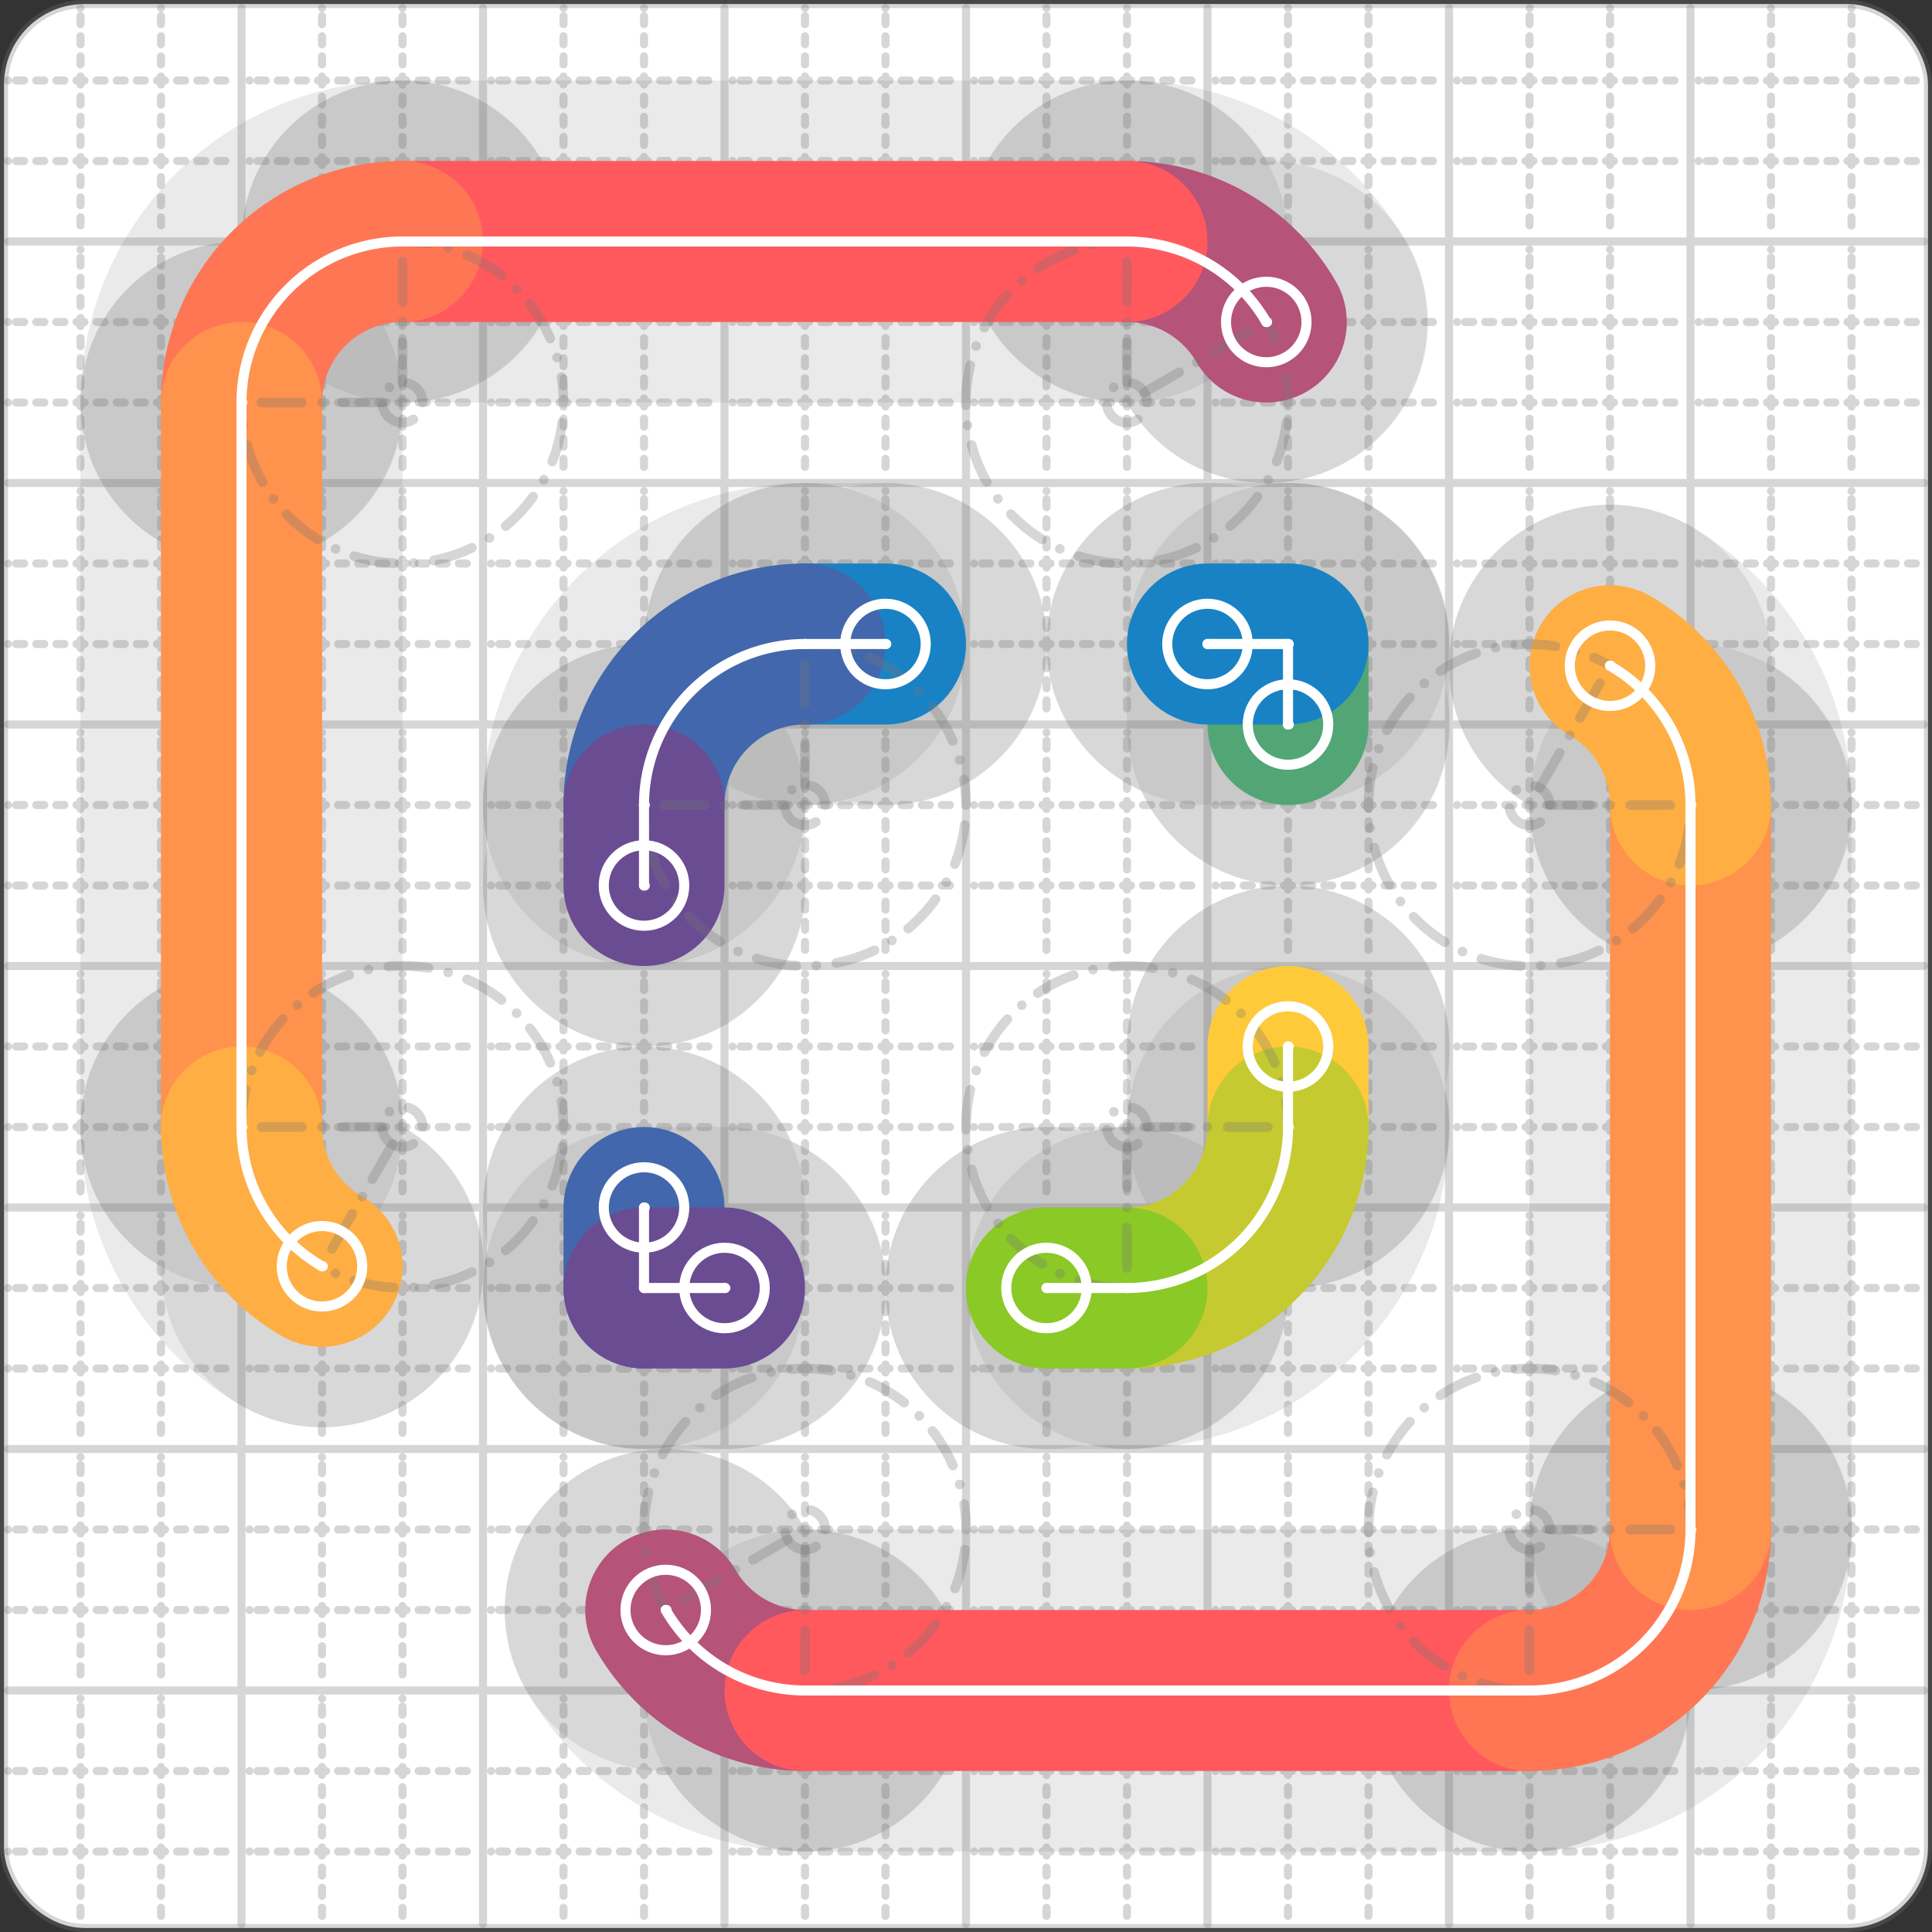 <svg xmlns="http://www.w3.org/2000/svg" width="24" height="24" viewBox="0 0 24 24" fill="none" stroke="currentColor" stroke-width="2" stroke-linecap="round" stroke-linejoin="round"><rect x="0" y="0" width="24" height="24" fill="#333333" stroke="none"/><style>
  @media screen and (prefers-color-scheme: light) {
    .svg-preview-grid-rect { fill: none }
  }
  @media screen and (prefers-color-scheme: dark) {
    .svg-preview-grid-rect { fill: none }
    .svg
    .svg-preview-grid-group,
    .svg-preview-radii-group,
    .svg-preview-shadow-mask-group,
    .svg-preview-shadow-group {
      stroke: #fff;
    }
  }
</style><g class="svg-preview-grid-group" stroke-linecap="butt" stroke-width="0.1" stroke="#777" stroke-opacity="0.3"><rect class="svg-preview-grid-rect" width="23.9" height="23.9" x="0.05" y="0.05" rx="1" fill="#fff"></rect><path stroke-dasharray="0 0.1 0.1 0.15 0.1 0.15 0.1 0.15 0.1 0.15 0.1 0.15 0.1 0.15 0.1 0.15 0.1 0.15 0.1 0.15 0.1 0.15 0.1 0.15 0 0.15" stroke-width="0.1" d="M0.1 1h23.8M1 0.1v23.8M0.1 2h23.8M2 0.1v23.8M0.1 4h23.8M4 0.1v23.8M0.1 5h23.8M5 0.1v23.8M0.1 7h23.8M7 0.1v23.8M0.1 8h23.8M8 0.1v23.8M0.1 10h23.8M10 0.1v23.8M0.1 11h23.8M11 0.1v23.8M0.1 13h23.8M13 0.1v23.8M0.1 14h23.8M14 0.1v23.8M0.1 16h23.8M16 0.1v23.8M0.1 17h23.8M17 0.1v23.8M0.1 19h23.8M19 0.1v23.8M0.1 20h23.8M20 0.1v23.8M0.1 22h23.8M22 0.1v23.8M0.1 23h23.8M23 0.1v23.8"></path><path d="M0.1 3h23.8M3 0.1v23.8M0.1 6h23.8M6 0.1v23.8M0.1 9h23.8M9 0.1v23.8M0.1 12h23.8M12 0.1v23.8M0.1 15h23.8M15 0.1v23.8M0.1 18h23.8M18 0.1v23.8M0.1 21h23.8M21 0.1v23.8"></path></g><g class="svg-preview-shadow-mask-group" stroke-width="4" stroke="#777" stroke-opacity="0.15"><mask id="svg-preview-shadow-mask-0" maskUnits="userSpaceOnUse" stroke-opacity="1" stroke-width="4" stroke="#000"><rect x="0" y="0" width="24" height="24" fill="#fff" stroke="none" rx="1"></rect><path d="M11 8h.01M10 8h.01M8 10h.01M8 11h.01"></path></mask><mask id="svg-preview-shadow-mask-1" maskUnits="userSpaceOnUse" stroke-opacity="1" stroke-width="4" stroke="#000"><rect x="0" y="0" width="24" height="24" fill="#fff" stroke="none" rx="1"></rect><path d="M15.73 4h.01M14 3h.01M5 3h.01M3 5h.01M3 14h.01M4 15.73h.01"></path></mask><mask id="svg-preview-shadow-mask-2" maskUnits="userSpaceOnUse" stroke-opacity="1" stroke-width="4" stroke="#000"><rect x="0" y="0" width="24" height="24" fill="#fff" stroke="none" rx="1"></rect><path d="M16 13h.01M16 14h.01M14 16h.01M13 16h.01"></path></mask><mask id="svg-preview-shadow-mask-3" maskUnits="userSpaceOnUse" stroke-opacity="1" stroke-width="4" stroke="#000"><rect x="0" y="0" width="24" height="24" fill="#fff" stroke="none" rx="1"></rect><path d="M16 9h.01M16 8h.01M15 8h.01"></path></mask><mask id="svg-preview-shadow-mask-4" maskUnits="userSpaceOnUse" stroke-opacity="1" stroke-width="4" stroke="#000"><rect x="0" y="0" width="24" height="24" fill="#fff" stroke="none" rx="1"></rect><path d="M8 15h.01M8 16h.01M9 16h.01"></path></mask><mask id="svg-preview-shadow-mask-5" maskUnits="userSpaceOnUse" stroke-opacity="1" stroke-width="4" stroke="#000"><rect x="0" y="0" width="24" height="24" fill="#fff" stroke="none" rx="1"></rect><path d="M8.27 20h.01M10 21h.01M19 21h.01M21 19h.01M21 10h.01M20 8.27h.01"></path></mask></g><g class="svg-preview-shadow-group" stroke-width="4" stroke="#777" stroke-opacity="0.15"><path mask="url(#svg-preview-shadow-mask-0)" d="M 11 8 L 10 8"></path><path mask="url(#svg-preview-shadow-mask-0)" d="M 10 8 A2 2 0 0 0 8 10"></path><path mask="url(#svg-preview-shadow-mask-0)" d="M 8 10 L 8 11"></path><path mask="url(#svg-preview-shadow-mask-1)" d="M 15.73 4 A2 2 0 0 0 14 3"></path><path mask="url(#svg-preview-shadow-mask-1)" d="M 14 3 L 5 3"></path><path mask="url(#svg-preview-shadow-mask-1)" d="M 5 3 A2 2 0 0 0 3 5"></path><path mask="url(#svg-preview-shadow-mask-1)" d="M 3 5 L 3 14"></path><path mask="url(#svg-preview-shadow-mask-1)" d="M 3 14 A2 2 0 0 0 4 15.73"></path><path mask="url(#svg-preview-shadow-mask-2)" d="M 16 13 L 16 14"></path><path mask="url(#svg-preview-shadow-mask-2)" d="M 16 14 A2 2 0 0 1 14 16"></path><path mask="url(#svg-preview-shadow-mask-2)" d="M 14 16 L 13 16"></path><path mask="url(#svg-preview-shadow-mask-3)" d="M 16 9 L 16 8"></path><path mask="url(#svg-preview-shadow-mask-3)" d="M 16 8 L 15 8"></path><path mask="url(#svg-preview-shadow-mask-4)" d="M 8 15 L 8 16"></path><path mask="url(#svg-preview-shadow-mask-4)" d="M 8 16 L 9 16"></path><path mask="url(#svg-preview-shadow-mask-5)" d="M 8.27 20 A2 2 0 0 0 10 21"></path><path mask="url(#svg-preview-shadow-mask-5)" d="M 10 21 L 19 21"></path><path mask="url(#svg-preview-shadow-mask-5)" d="M 19 21 A2 2 0 0 0 21 19"></path><path mask="url(#svg-preview-shadow-mask-5)" d="M 21 19 L 21 10"></path><path mask="url(#svg-preview-shadow-mask-5)" d="M 21 10 A2 2 0 0 0 20 8.27"></path><path d="M11 8h.01M10 8h.01M8 10h.01M8 11h.01M15.73 4h.01M14 3h.01M5 3h.01M3 5h.01M3 14h.01M4 15.73h.01M16 13h.01M16 14h.01M14 16h.01M13 16h.01M16 9h.01M16 8h.01M15 8h.01M8 15h.01M8 16h.01M9 16h.01M8.27 20h.01M10 21h.01M19 21h.01M21 19h.01M21 10h.01M20 8.27h.01"></path></g><g class="svg-preview-handles-group" stroke-width="0.12" stroke="#777" stroke-opacity="0.6"></g><g class="svg-preview-colored-path-group"><path d="M 11 8 L 10 8" stroke="#1982c4"></path><path d="M 10 8 A2 2 0 0 0 8 10" stroke="#4267AC"></path><path d="M 8 10 L 8 11" stroke="#6a4c93"></path><path d="M 15.73 4 A2 2 0 0 0 14 3" stroke="#B55379"></path><path d="M 14 3 L 5 3" stroke="#FF595E"></path><path d="M 5 3 A2 2 0 0 0 3 5" stroke="#FF7655"></path><path d="M 3 5 L 3 14" stroke="#ff924c"></path><path d="M 3 14 A2 2 0 0 0 4 15.73" stroke="#FFAE43"></path><path d="M 16 13 L 16 14" stroke="#ffca3a"></path><path d="M 16 14 A2 2 0 0 1 14 16" stroke="#C5CA30"></path><path d="M 14 16 L 13 16" stroke="#8ac926"></path><path d="M 16 9 L 16 8" stroke="#52A675"></path><path d="M 16 8 L 15 8" stroke="#1982c4"></path><path d="M 8 15 L 8 16" stroke="#4267AC"></path><path d="M 8 16 L 9 16" stroke="#6a4c93"></path><path d="M 8.27 20 A2 2 0 0 0 10 21" stroke="#B55379"></path><path d="M 10 21 L 19 21" stroke="#FF595E"></path><path d="M 19 21 A2 2 0 0 0 21 19" stroke="#FF7655"></path><path d="M 21 19 L 21 10" stroke="#ff924c"></path><path d="M 21 10 A2 2 0 0 0 20 8.27" stroke="#FFAE43"></path></g><g class="svg-preview-radii-group" stroke-width="0.12" stroke-dasharray="0 0.25 0.25" stroke="#777" stroke-opacity="0.3"><path d="M10 8 10 10 8 10"></path><circle cy="10" cx="10" r="0.25" stroke-dasharray="0"></circle><circle cy="10" cx="10" r="2"></circle><path d="M15.73 4 13.998 5 14 3"></path><circle cy="5" cx="13.998" r="0.25" stroke-dasharray="0"></circle><circle cy="5" cx="13.998" r="2"></circle><path d="M5 3 5 5 3 5"></path><circle cy="5" cx="5" r="0.25" stroke-dasharray="0"></circle><circle cy="5" cx="5" r="2"></circle><path d="M3 14 5 13.998 4 15.73"></path><circle cy="13.998" cx="5" r="0.25" stroke-dasharray="0"></circle><circle cy="13.998" cx="5" r="2"></circle><path d="M16 14 14 14 14 16"></path><circle cy="14" cx="14" r="0.25" stroke-dasharray="0"></circle><circle cy="14" cx="14" r="2"></circle><path d="M8.27 20 10.002 19 10 21"></path><circle cy="19" cx="10.002" r="0.25" stroke-dasharray="0"></circle><circle cy="19" cx="10.002" r="2"></circle><path d="M19 21 19 19 21 19"></path><circle cy="19" cx="19" r="0.25" stroke-dasharray="0"></circle><circle cy="19" cx="19" r="2"></circle><path d="M21 10 19 10.002 20 8.27"></path><circle cy="10.002" cx="19" r="0.25" stroke-dasharray="0"></circle><circle cy="10.002" cx="19" r="2"></circle></g><g class="svg-preview-control-path-marker-mask-group" stroke-width="1" stroke="#000"><mask id="svg-preview-control-path-marker-mask-0" maskUnits="userSpaceOnUse"><rect x="0" y="0" width="24" height="24" fill="#fff" stroke="none" rx="1"></rect><path d="M11 8h.01"></path><path d="M10 8h.01"></path></mask><mask id="svg-preview-control-path-marker-mask-1" maskUnits="userSpaceOnUse"><rect x="0" y="0" width="24" height="24" fill="#fff" stroke="none" rx="1"></rect><path d="M10 8h.01"></path><path d="M8 10h.01"></path></mask><mask id="svg-preview-control-path-marker-mask-2" maskUnits="userSpaceOnUse"><rect x="0" y="0" width="24" height="24" fill="#fff" stroke="none" rx="1"></rect><path d="M8 10h.01"></path><path d="M8 11h.01"></path></mask><mask id="svg-preview-control-path-marker-mask-3" maskUnits="userSpaceOnUse"><rect x="0" y="0" width="24" height="24" fill="#fff" stroke="none" rx="1"></rect><path d="M15.73 4h.01"></path><path d="M14 3h.01"></path></mask><mask id="svg-preview-control-path-marker-mask-4" maskUnits="userSpaceOnUse"><rect x="0" y="0" width="24" height="24" fill="#fff" stroke="none" rx="1"></rect><path d="M14 3h.01"></path><path d="M5 3h.01"></path></mask><mask id="svg-preview-control-path-marker-mask-5" maskUnits="userSpaceOnUse"><rect x="0" y="0" width="24" height="24" fill="#fff" stroke="none" rx="1"></rect><path d="M5 3h.01"></path><path d="M3 5h.01"></path></mask><mask id="svg-preview-control-path-marker-mask-6" maskUnits="userSpaceOnUse"><rect x="0" y="0" width="24" height="24" fill="#fff" stroke="none" rx="1"></rect><path d="M3 5h.01"></path><path d="M3 14h.01"></path></mask><mask id="svg-preview-control-path-marker-mask-7" maskUnits="userSpaceOnUse"><rect x="0" y="0" width="24" height="24" fill="#fff" stroke="none" rx="1"></rect><path d="M3 14h.01"></path><path d="M4 15.73h.01"></path></mask><mask id="svg-preview-control-path-marker-mask-8" maskUnits="userSpaceOnUse"><rect x="0" y="0" width="24" height="24" fill="#fff" stroke="none" rx="1"></rect><path d="M16 13h.01"></path><path d="M16 14h.01"></path></mask><mask id="svg-preview-control-path-marker-mask-9" maskUnits="userSpaceOnUse"><rect x="0" y="0" width="24" height="24" fill="#fff" stroke="none" rx="1"></rect><path d="M16 14h.01"></path><path d="M14 16h.01"></path></mask><mask id="svg-preview-control-path-marker-mask-10" maskUnits="userSpaceOnUse"><rect x="0" y="0" width="24" height="24" fill="#fff" stroke="none" rx="1"></rect><path d="M14 16h.01"></path><path d="M13 16h.01"></path></mask><mask id="svg-preview-control-path-marker-mask-11" maskUnits="userSpaceOnUse"><rect x="0" y="0" width="24" height="24" fill="#fff" stroke="none" rx="1"></rect><path d="M16 9h.01"></path><path d="M16 8h.01"></path></mask><mask id="svg-preview-control-path-marker-mask-12" maskUnits="userSpaceOnUse"><rect x="0" y="0" width="24" height="24" fill="#fff" stroke="none" rx="1"></rect><path d="M16 8h.01"></path><path d="M15 8h.01"></path></mask><mask id="svg-preview-control-path-marker-mask-13" maskUnits="userSpaceOnUse"><rect x="0" y="0" width="24" height="24" fill="#fff" stroke="none" rx="1"></rect><path d="M8 15h.01"></path><path d="M8 16h.01"></path></mask><mask id="svg-preview-control-path-marker-mask-14" maskUnits="userSpaceOnUse"><rect x="0" y="0" width="24" height="24" fill="#fff" stroke="none" rx="1"></rect><path d="M8 16h.01"></path><path d="M9 16h.01"></path></mask><mask id="svg-preview-control-path-marker-mask-15" maskUnits="userSpaceOnUse"><rect x="0" y="0" width="24" height="24" fill="#fff" stroke="none" rx="1"></rect><path d="M8.27 20h.01"></path><path d="M10 21h.01"></path></mask><mask id="svg-preview-control-path-marker-mask-16" maskUnits="userSpaceOnUse"><rect x="0" y="0" width="24" height="24" fill="#fff" stroke="none" rx="1"></rect><path d="M10 21h.01"></path><path d="M19 21h.01"></path></mask><mask id="svg-preview-control-path-marker-mask-17" maskUnits="userSpaceOnUse"><rect x="0" y="0" width="24" height="24" fill="#fff" stroke="none" rx="1"></rect><path d="M19 21h.01"></path><path d="M21 19h.01"></path></mask><mask id="svg-preview-control-path-marker-mask-18" maskUnits="userSpaceOnUse"><rect x="0" y="0" width="24" height="24" fill="#fff" stroke="none" rx="1"></rect><path d="M21 19h.01"></path><path d="M21 10h.01"></path></mask><mask id="svg-preview-control-path-marker-mask-19" maskUnits="userSpaceOnUse"><rect x="0" y="0" width="24" height="24" fill="#fff" stroke="none" rx="1"></rect><path d="M21 10h.01"></path><path d="M20 8.27h.01"></path></mask></g><g class="svg-preview-control-path-group" stroke="#fff" stroke-width="0.125"><path mask="url(#svg-preview-control-path-marker-mask-0)" d="M 11 8 L 10 8"></path><path mask="url(#svg-preview-control-path-marker-mask-1)" d="M 10 8 A2 2 0 0 0 8 10"></path><path mask="url(#svg-preview-control-path-marker-mask-2)" d="M 8 10 L 8 11"></path><path mask="url(#svg-preview-control-path-marker-mask-3)" d="M 15.73 4 A2 2 0 0 0 14 3"></path><path mask="url(#svg-preview-control-path-marker-mask-4)" d="M 14 3 L 5 3"></path><path mask="url(#svg-preview-control-path-marker-mask-5)" d="M 5 3 A2 2 0 0 0 3 5"></path><path mask="url(#svg-preview-control-path-marker-mask-6)" d="M 3 5 L 3 14"></path><path mask="url(#svg-preview-control-path-marker-mask-7)" d="M 3 14 A2 2 0 0 0 4 15.73"></path><path mask="url(#svg-preview-control-path-marker-mask-8)" d="M 16 13 L 16 14"></path><path mask="url(#svg-preview-control-path-marker-mask-9)" d="M 16 14 A2 2 0 0 1 14 16"></path><path mask="url(#svg-preview-control-path-marker-mask-10)" d="M 14 16 L 13 16"></path><path mask="url(#svg-preview-control-path-marker-mask-11)" d="M 16 9 L 16 8"></path><path mask="url(#svg-preview-control-path-marker-mask-12)" d="M 16 8 L 15 8"></path><path mask="url(#svg-preview-control-path-marker-mask-13)" d="M 8 15 L 8 16"></path><path mask="url(#svg-preview-control-path-marker-mask-14)" d="M 8 16 L 9 16"></path><path mask="url(#svg-preview-control-path-marker-mask-15)" d="M 8.27 20 A2 2 0 0 0 10 21"></path><path mask="url(#svg-preview-control-path-marker-mask-16)" d="M 10 21 L 19 21"></path><path mask="url(#svg-preview-control-path-marker-mask-17)" d="M 19 21 A2 2 0 0 0 21 19"></path><path mask="url(#svg-preview-control-path-marker-mask-18)" d="M 21 19 L 21 10"></path><path mask="url(#svg-preview-control-path-marker-mask-19)" d="M 21 10 A2 2 0 0 0 20 8.27"></path></g><g class="svg-preview-control-path-marker-group" stroke="#fff" stroke-width="0.125"><path d="M11 8h.01M10 8h.01M10 8h.01M8 10h.01M8 10h.01M8 11h.01M15.73 4h.01M14 3h.01M14 3h.01M5 3h.01M5 3h.01M3 5h.01M3 5h.01M3 14h.01M3 14h.01M4 15.73h.01M16 13h.01M16 14h.01M16 14h.01M14 16h.01M14 16h.01M13 16h.01M16 9h.01M16 8h.01M16 8h.01M15 8h.01M8 15h.01M8 16h.01M8 16h.01M9 16h.01M8.27 20h.01M10 21h.01M10 21h.01M19 21h.01M19 21h.01M21 19h.01M21 19h.01M21 10h.01M21 10h.01M20 8.27h.01"></path><circle cx="11" cy="8" r="0.5"></circle><circle cx="8" cy="11" r="0.5"></circle><circle cx="15.73" cy="4" r="0.5"></circle><circle cx="4" cy="15.73" r="0.5"></circle><circle cx="16" cy="13" r="0.5"></circle><circle cx="13" cy="16" r="0.5"></circle><circle cx="16" cy="9" r="0.5"></circle><circle cx="15" cy="8" r="0.5"></circle><circle cx="8" cy="15" r="0.5"></circle><circle cx="9" cy="16" r="0.5"></circle><circle cx="8.27" cy="20" r="0.5"></circle><circle cx="20" cy="8.27" r="0.5"></circle></g><g class="svg-preview-handles-group" stroke-width="0.12" stroke="#FFF" stroke-opacity="0.3"></g></svg>